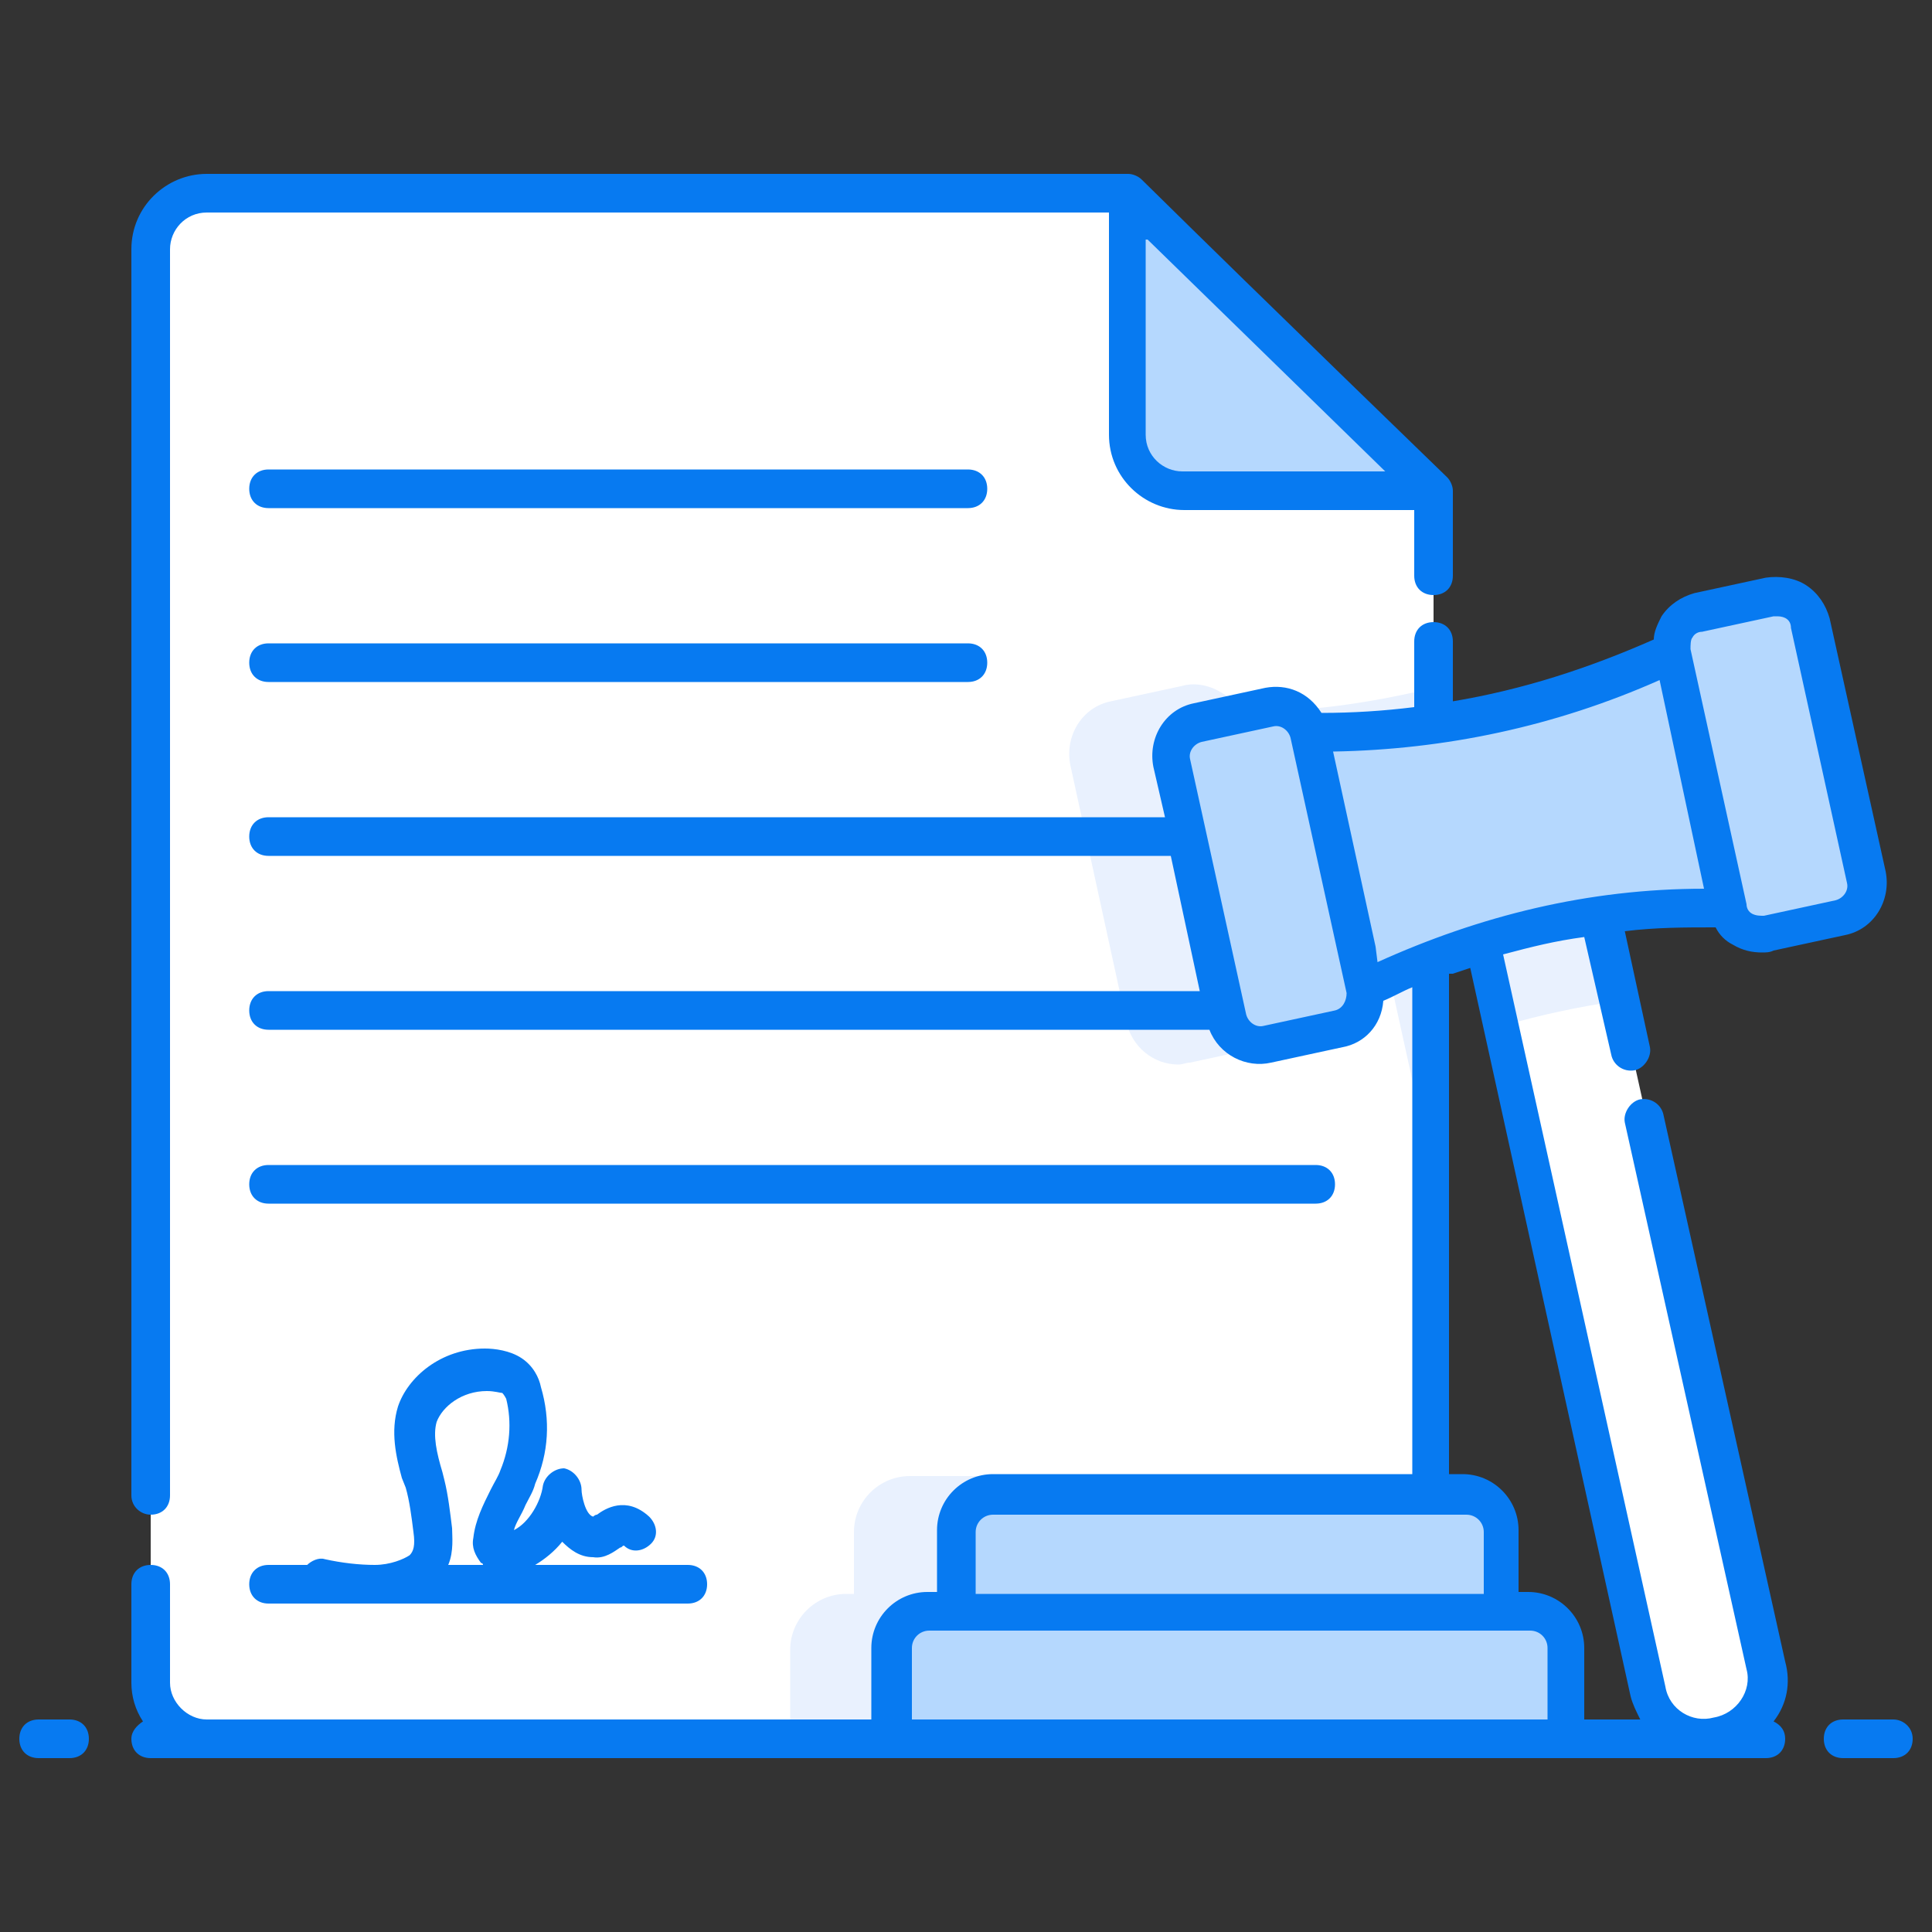 <svg id="Layer_1" enable-background="new 0 0 100 100" height="512" viewBox="0 0 100 100" width="512" xmlns="http://www.w3.org/2000/svg"><rect x="0" y="0" width="100" height="100" fill="#333333" stroke="none"/><g><g><g><path d="m74.2 25.3v61.8c0 1.1-.7 2.1-1.6 2.6-.4.2-.8.3-1.2.3h-60.7c-1.6 0-2.9-1.3-2.9-2.9v-74.2c0-1.6 1.3-2.9 2.9-2.9h47.7v12.5c0 1.6 1.3 2.9 2.9 2.9h12.9z" fill="#fff"/></g><g><g><g><g><path d="m74.2 78.1v9.1c0 1.1-.7 2.1-1.6 2.6-.4.2-.8.3-1.2.3h-30.5v-4.7c0-1.6 1.3-2.9 2.9-2.9h.4v-3.2c0-1.6 1.3-2.9 2.9-2.9h24.5c1.1 0 2.1.7 2.6 1.7z" fill="#e9f1fe"/></g></g></g></g><g><g><g><path d="m74.2 35.6v25.3l-2.4-10.9c-1.4.5-2.9 1.1-4.4 1.8 0 .4-.2.8-.4 1.2-.4.6-1 1.1-1.7 1.2l-3.7.8c-.2 0-.4.1-.6.1-1.3 0-2.4-.9-2.7-2.2l-2.9-13.3c-.3-1.5.6-3 2.1-3.3l3.7-.8c.7-.2 1.5 0 2.1.4.4.2.7.5.9.9 3.3.1 6.7-.4 10-1.2z" fill="#e9f1fe"/></g></g></g><g><path d="m74.2 25.3h-13c-1.6 0-2.9-1.3-2.9-2.9v-12.4z" fill="#b5d8fe"/></g><g><g><path d="m82.9 47.4 8.6 38.8c.4 1.7-.7 3.3-2.4 3.7h-.1c-1.7.4-3.3-.7-3.7-2.4l-8.6-38.8c2.1-.6 4.1-1 6.2-1.3z" fill="#fff"/></g><g><path d="m67.7 37.9 2.9 13.4c2-1 4-1.8 6.1-2.5 2-.6 4.1-1.1 6.1-1.4 2.2-.3 4.4-.4 6.6-.3l-2.9-13.4c-6 2.9-12.3 4.3-18.8 4.2z" fill="#b5d8fe"/></g><g><g><g><path d="m82.9 47.4 1 4.4h-.1c-2 .3-4 .7-6 1.3h-.1l-1-4.4c2.1-.6 4.1-1 6.2-1.3z" fill="#e9f1fe"/></g></g></g><g><path d="m65.6 54.1 3.7-.8c1-.2 1.6-1.2 1.3-2.1l-2.9-13.2c-.2-1-1.2-1.6-2.1-1.3l-3.7.8c-1 .2-1.6 1.2-1.3 2.1l2.9 13.2c.2.9 1.1 1.5 2.1 1.3z" fill="#b5d8fe"/></g><g><path d="m91.6 48.4 3.7-.8c1-.2 1.6-1.2 1.3-2.1l-2.9-13.2c-.2-1-1.2-1.6-2.1-1.3l-3.7.8c-1 .2-1.6 1.2-1.3 2.1l2.9 13.1c.2 1 1.1 1.6 2.1 1.4z" fill="#b5d8fe"/></g></g><g><path d="m81 85.3v4.7h-34.8v-4.7c0-1 .8-1.9 1.9-1.9h31.1c1 0 1.8.9 1.8 1.9z" fill="#b5d8fe"/></g><g><path d="m77.7 79.3v4.2h-28.2v-4.2c0-1 .8-1.9 1.9-1.9h24.5c1 0 1.8.8 1.8 1.9z" fill="#b5d8fe"/></g><g><g><path d="m81 85.3v4.7h-34.8v-4.7c0-1 .8-1.9 1.9-1.9h31.1c1 0 1.8.9 1.8 1.9z" fill="#b5d8fe"/></g><g><g><path d="m77.7 79.3v4.2h-28.2v-4.2c0-1 .8-1.9 1.9-1.9h24.5c1 0 1.8.8 1.8 1.9z" fill="#b5d8fe"/></g><g fill="#077af1"><path d="m3.6 89h-1.6c-.6 0-1 .4-1 1s.4 1 1 1h1.6c.6 0 1-.4 1-1s-.4-1-1-1z"/><path d="m98 89h-2.6c-.6 0-1 .4-1 1s.4 1 1 1h2.6c.6 0 1-.4 1-1s-.5-1-1-1z"/><path d="m7.8 78.4c.6 0 1-.4 1-1v-64.5c0-1 .8-1.9 1.9-1.9h46.7v11.5c0 2.2 1.8 3.9 3.9 3.9h11.9v3.4c0 .6.4 1 1 1s1-.4 1-1v-4.4c0-.2-.1-.5-.3-.7s-9-8.7-15.8-15.4c-.2-.2-.5-.3-.7-.3h-47.7c-2.1 0-3.9 1.7-3.9 3.9v64.5c0 .6.5 1 1 1zm51.6-66 12.3 12h-10.5c-1 0-1.9-.8-1.9-1.9v-10.1z"/><path d="m50.1 24.3h-36.2c-.6 0-1 .4-1 1s.4 1 1 1h36.2c.6 0 1-.4 1-1s-.4-1-1-1z"/><path d="m50.1 33.3h-36.2c-.6 0-1 .4-1 1s.4 1 1 1h36.2c.6 0 1-.4 1-1s-.4-1-1-1z"/><path d="m69.1 61.3c0-.6-.4-1-1-1h-54.2c-.6 0-1 .4-1 1s.4 1 1 1h54.2c.6 0 1-.4 1-1z"/><path d="m19.4 81c-.8 0-1.7-.1-2.6-.3-.3-.1-.7.1-.9.3h-2c-.6 0-1 .4-1 1s.4 1 1 1h21.7c.6 0 1-.4 1-1s-.4-1-1-1h-7.9c.5-.3 1-.7 1.4-1.2.4.4.9.8 1.6.8.6.1 1.1-.3 1.4-.5.1 0 .1-.1.2-.1.4.4 1 .3 1.4-.1s.3-1-.1-1.4c-1.2-1.1-2.3-.4-2.7-.1-.1 0-.2.1-.2.1-.4-.1-.6-1.1-.6-1.4 0-.5-.4-1-.9-1.1-.5 0-1 .4-1.1.9-.1.8-.7 1.9-1.5 2.3.1-.4.4-.8.6-1.3.2-.4.4-.7.5-1.1.7-1.6.8-3.3.3-5-.1-.5-.4-1.1-1-1.5s-1.4-.5-1.9-.5c-2.3 0-4 1.5-4.5 3-.4 1.3-.1 2.6.2 3.7l.2.5c.2.7.3 1.5.4 2.3.1.7 0 1-.2 1.2-.3.2-1 .5-1.8.5zm3.2-7.4c.3-.8 1.3-1.6 2.6-1.6.4 0 .7.1.8.1 0 0 .1.1.2.3.3 1.2.2 2.5-.3 3.7-.1.3-.3.6-.5 1-.4.8-.8 1.6-.9 2.5-.1.5.1.9.4 1.3 0 0 .1 0 .1.1h-1.8c.3-.7.2-1.5.2-1.9-.1-.8-.2-1.7-.4-2.5l-.1-.4c-.3-1-.5-1.9-.3-2.6z"/><path d="m92.4 86-6.3-28.3c-.1-.5-.6-.9-1.2-.8-.5.1-.9.7-.8 1.2l6.3 28.3c.3 1.1-.5 2.3-1.7 2.5-1.1.3-2.3-.4-2.5-1.6l-8.4-37.9c1.5-.4 2.7-.7 4.2-.9l1.4 6.1c.1.5.6.9 1.2.8.5-.1.9-.7.8-1.2l-1.3-6c1.6-.2 3.1-.2 4.7-.2.2.4.5.7.9.9.5.3 1 .4 1.5.4.2 0 .4 0 .6-.1l3.7-.8c1.5-.3 2.4-1.8 2.1-3.3l-2.9-13.1c-.2-.7-.6-1.3-1.2-1.7s-1.4-.5-2.1-.4l-3.7.8c-.7.2-1.3.6-1.7 1.2-.2.4-.4.8-.4 1.2-3.4 1.5-6.8 2.6-10.4 3.2v-3.1c0-.6-.4-1-1-1s-1 .4-1 1v3.4c-1.6.2-3.2.3-4.8.3-.7-1.1-1.8-1.5-2.9-1.3l-3.7.8c-1.5.3-2.4 1.8-2.1 3.3l.6 2.6h-46.4c-.6 0-1 .4-1 1s.4 1 1 1h46.7l1.5 7h-48.2c-.6 0-1 .4-1 1s.4 1 1 1h48.7c.5 1.3 1.9 2 3.2 1.7l3.7-.8c1.1-.2 2-1.1 2.1-2.4.5-.2 1-.5 1.5-.7v25.2h-21.7c-1.6 0-2.9 1.3-2.9 2.9v3.2h-.5c-1.6 0-2.9 1.3-2.9 2.9v3.7h-34.4c-1 0-1.9-.9-1.9-1.9v-5.1c0-.6-.4-1-1-1s-1 .4-1 1v5.1c0 .7.2 1.4.6 2-.3.2-.6.5-.6.9 0 .6.4 1 1 1h83.6c.6 0 1-.4 1-1 0-.4-.2-.7-.6-.9.7-.9.9-2 .6-3.1zm-21.1-36.2-.1-.8-2.2-10.1c5.8-.1 11.5-1.3 16.9-3.7l2.3 10.8c-6 0-11.6 1.4-16.9 3.8zm16.3-16.8c.1-.2.3-.3.5-.3l3.7-.8h.2c.4 0 .7.2.7.6l2.9 13.2c.1.4-.2.8-.6.9l-3.7.8c-.2 0-.4 0-.6-.1s-.3-.3-.3-.5l-2.9-13.2c0-.2 0-.5.1-.6zm-18.5 19.3-3.7.8c-.4.1-.8-.2-.9-.6l-2.9-13.2c-.1-.4.2-.8.6-.9l3.7-.8c.4-.1.8.2.9.6l2.9 13.2c0 .4-.2.8-.6.9zm6.1-1.9c.3-.1.6-.2.9-.3l8.3 37.7c.1.4.3.8.5 1.2h-2.9v-3.7c0-1.6-1.3-2.9-2.9-2.9h-.5v-3.2c0-1.6-1.3-2.9-2.9-2.9h-.7v-25.9zm-24.7 28.9c0-.5.4-.9.9-.9h24.5c.5 0 .9.4.9.9v3.2h-26.3zm-3.3 6c0-.5.4-.9.9-.9h31.1c.5 0 .9.4.9.9v3.7h-32.9z"/></g></g></g></g></g></svg>